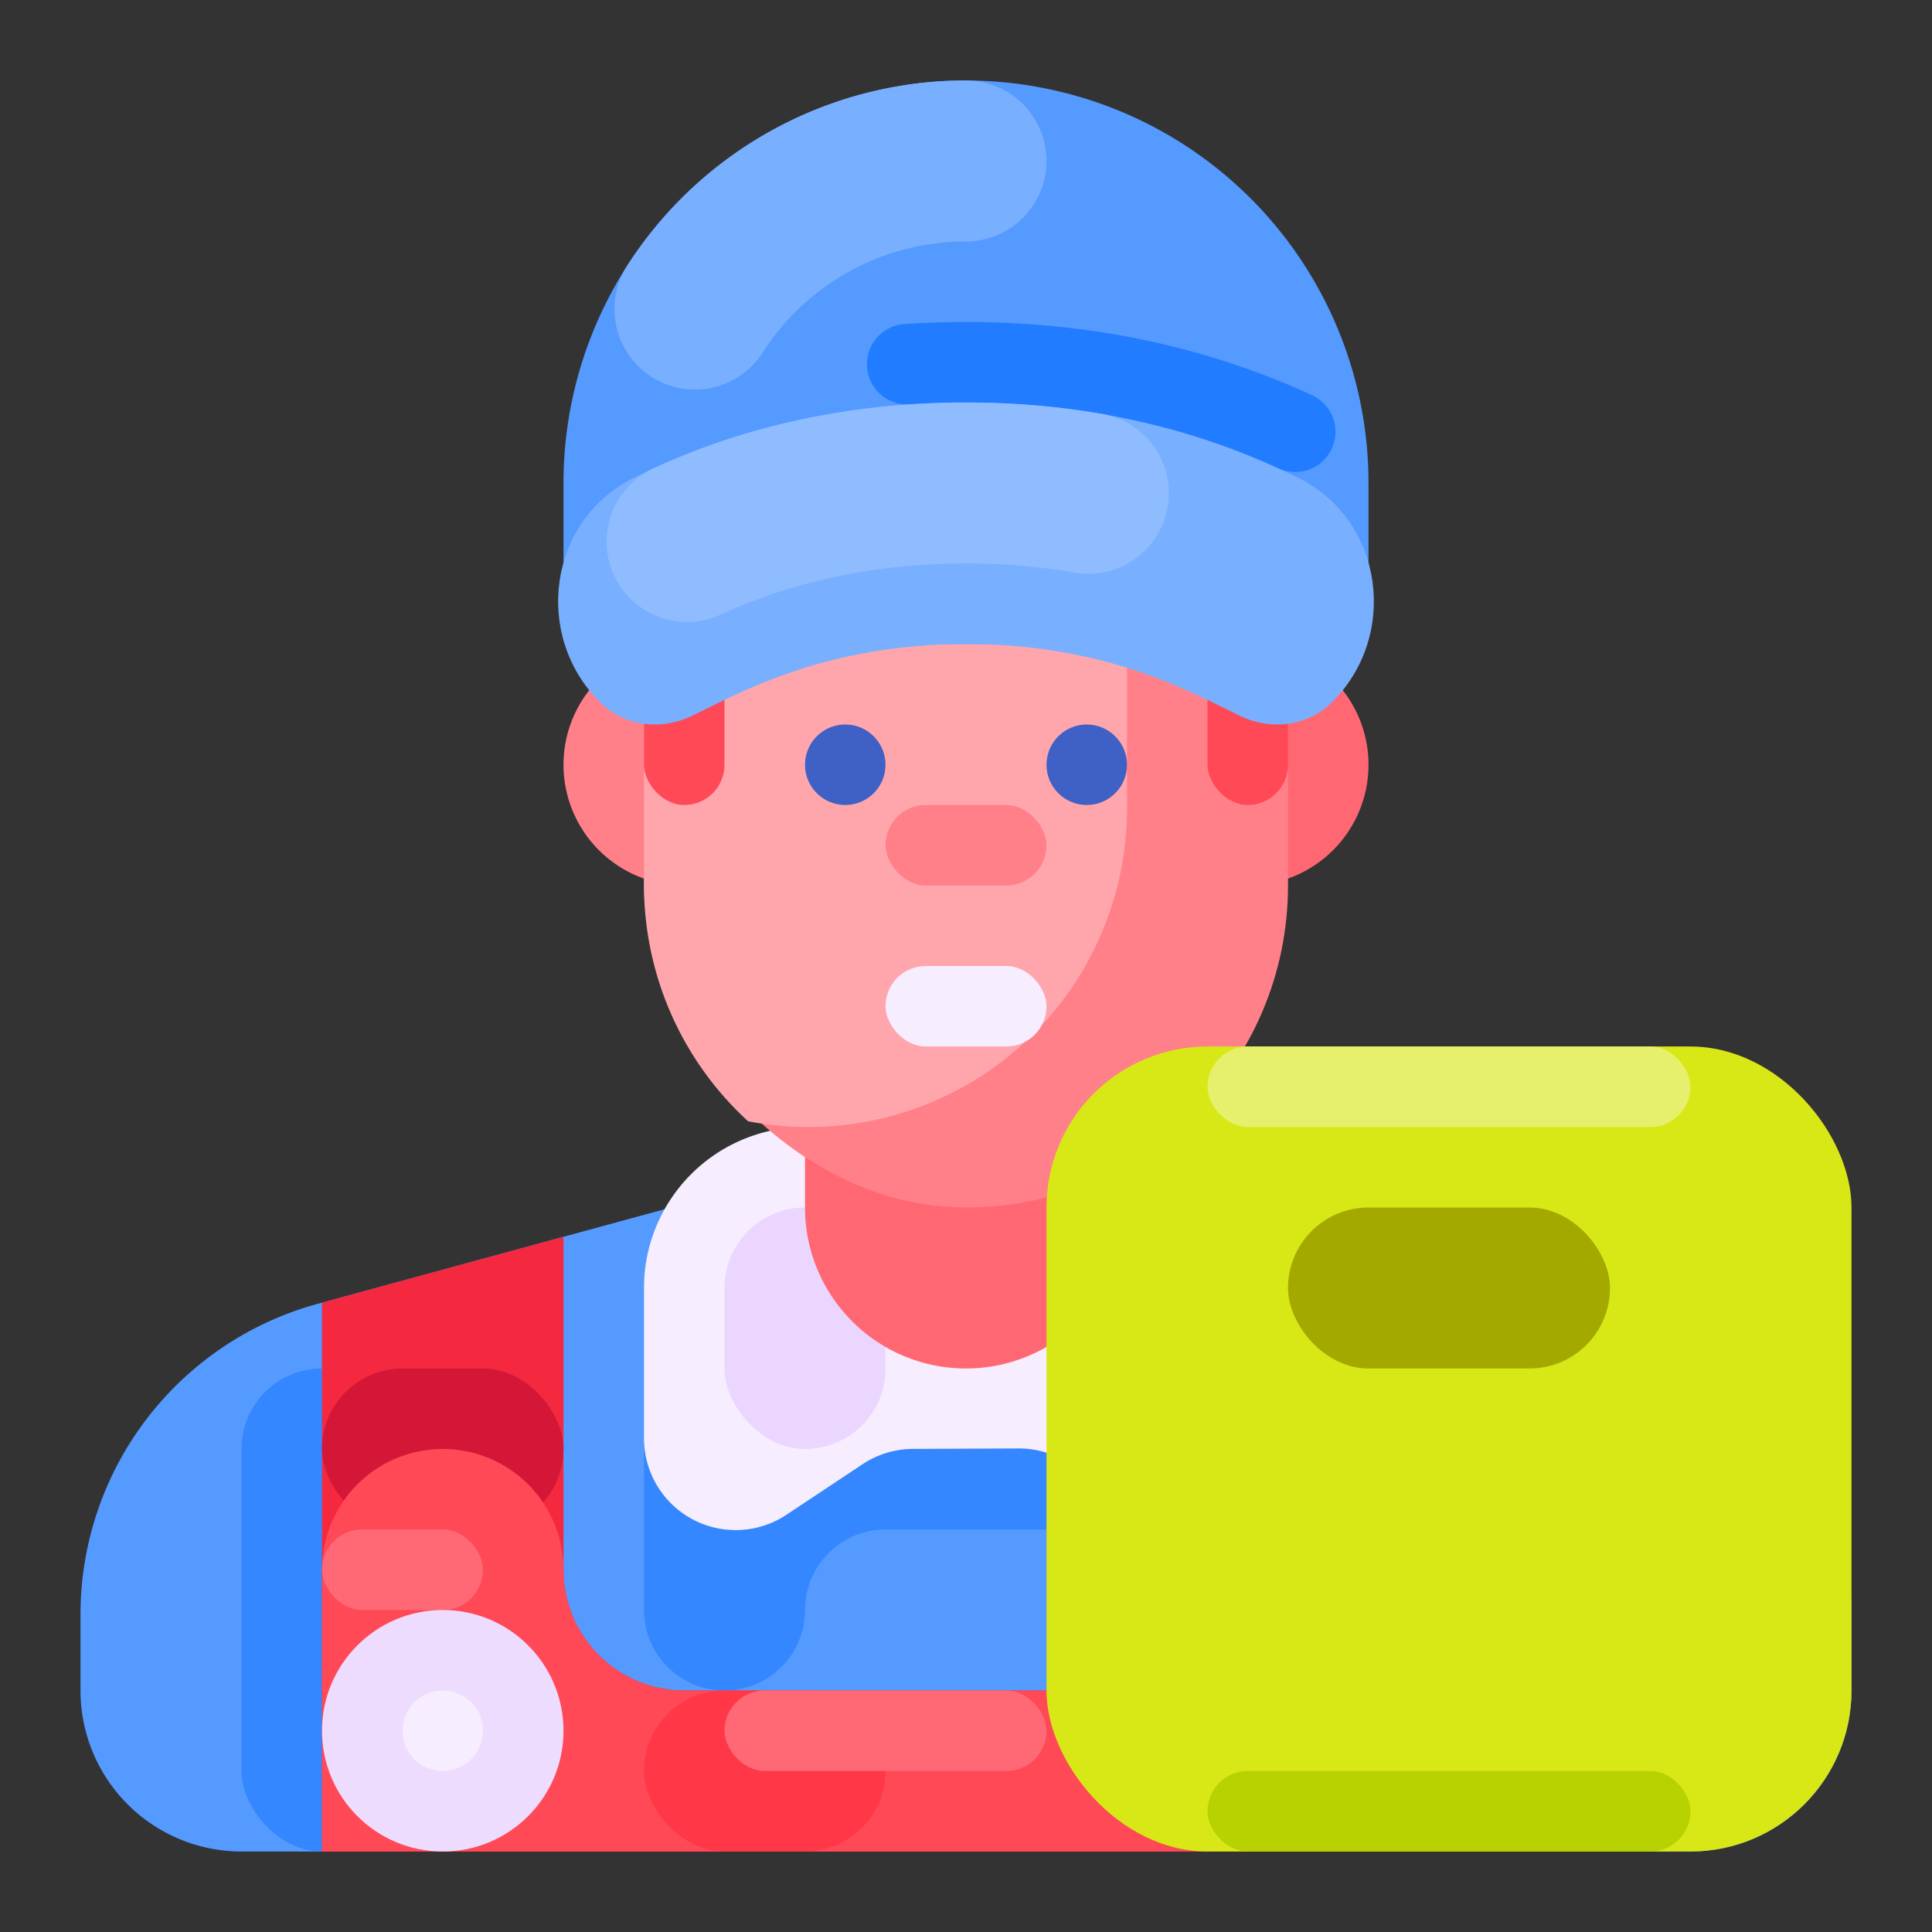 <svg xmlns="http://www.w3.org/2000/svg" viewBox="0 0 512 512">
  <rect x="0" y="0" width="512" height="512" fill="#333333" stroke="none"/>
  <defs>
    <style>
      .cls-1 {
        fill: #ff8089;
      }

      .cls-2 {
        fill: #ff6872;
      }

      .cls-3 {
        fill: #559aff;
      }

      .cls-4 {
        fill: #3487ff;
      }

      .cls-5 {
        fill: #f6edff;
      }

      .cls-6 {
        fill: #ebd6ff;
      }

      .cls-7 {
        fill: #f4283f;
      }

      .cls-8 {
        fill: #d41736;
      }

      .cls-9 {
        fill: #ff4957;
      }

      .cls-10 {
        fill: #ff6975;
      }

      .cls-11 {
        fill: #eedcff;
      }

      .cls-12 {
        fill: #ffa6ad;
      }

      .cls-13 {
        fill: #3f60c4;
      }

      .cls-14 {
        fill: #79afff;
      }

      .cls-15 {
        fill: #227cff;
      }

      .cls-16 {
        fill: #8ebcff;
      }

      .cls-17 {
        fill: #d7e816;
      }

      .cls-18 {
        fill: #a4a900;
      }

      .cls-19 {
        fill: #ff3746;
      }

      .cls-20 {
        fill: #b8d100;
      }

      .cls-21 {
        fill: #e6f06d;
      }
    </style>
  </defs>
  <title>E Commerce_512px</title>
  <g id="Courier">
    <g>
      <path class="cls-1" d="M181.333,170.667H192a0,0,0,0,1,0,0v64a0,0,0,0,1,0,0H181.333a32,32,0,0,1-32-32v-0A32,32,0,0,1,181.333,170.667Z"/>
      <path class="cls-2" d="M352,170.667h10.667a0,0,0,0,1,0,0v64a0,0,0,0,1,0,0H352a32,32,0,0,1-32-32v-0A32,32,0,0,1,352,170.667Z" transform="translate(682.667 405.333) rotate(-180)"/>
      <path class="cls-3" d="M256,298.667,84.214,345.517a85.333,85.333,0,0,0-62.881,82.327V448A42.667,42.667,0,0,0,64,490.667H448A42.667,42.667,0,0,0,490.667,448V427.844A85.333,85.333,0,0,0,427.786,345.517Z"/>
      <rect class="cls-4" x="64" y="362.667" width="42.667" height="128" rx="21.333" ry="21.333"/>
      <path class="cls-4" d="M298.667,320H192a21.333,21.333,0,0,0-21.333,21.333v85.333A21.333,21.333,0,0,0,192,448h0a21.333,21.333,0,0,0,21.333-21.333v0a21.333,21.333,0,0,1,21.333-21.333h64Z"/>
      <path class="cls-5" d="M269.921,383.854l-27.976.116a24.301,24.301,0,0,0-13.341,4.055L208.409,401.432a24.301,24.301,0,0,1-37.743-20.246V341.333a42.667,42.667,0,0,1,42.667-42.667h85.333a42.667,42.667,0,0,1,42.667,42.667v39.749a24.301,24.301,0,0,1-37.781,20.22l-20.051-13.367A24.301,24.301,0,0,0,269.921,383.854Z"/>
      <rect class="cls-6" x="192" y="320" width="42.667" height="64" rx="21.333" ry="21.333"/>
      <path class="cls-2" d="M256,362.667H256A42.667,42.667,0,0,1,213.333,320V213.333h85.333V320A42.667,42.667,0,0,1,256,362.667Z"/>
      <path class="cls-7" d="M362.952,327.835l-.285.218V416a32,32,0,0,1-32,32H181.333a32,32,0,0,1-32-32V328.052l-.285-.218-63.715,17.376V490.667H426.667V345.211Z"/>
      <rect class="cls-8" x="85.333" y="362.667" width="64" height="42.667" rx="21.333" ry="21.333"/>
      <path class="cls-9" d="M394.667,384a32,32,0,0,0-32,32v0a32,32,0,0,1-32,32H181.333a32,32,0,0,1-32-32v0a32,32,0,0,0-64,0v74.667H426.667V416A32,32,0,0,0,394.667,384Z"/>
      <rect class="cls-10" x="85.333" y="405.333" width="42.667" height="21.333" rx="10.667" ry="10.667"/>
      <circle class="cls-11" cx="117.333" cy="458.667" r="32"/>
      <circle class="cls-5" cx="117.333" cy="458.667" r="10.667"/>
      <circle class="cls-9" cx="394.667" cy="458.667" r="32"/>
      <rect class="cls-1" x="170.667" y="85.333" width="170.667" height="234.667" rx="85.333" ry="85.333"/>
      <path class="cls-12" d="M170.667,170.667v64a84.826,84.826,0,0,0,27.589,62.48,84.444,84.444,0,0,0,100.411-83.814v-64a84.824,84.824,0,0,0-27.587-62.48,84.445,84.445,0,0,0-100.413,83.814Z"/>
      <rect class="cls-9" x="170.667" y="160" width="21.333" height="53.333" rx="10.667" ry="10.667"/>
      <rect class="cls-9" x="320" y="160" width="21.333" height="53.333" rx="10.667" ry="10.667"/>
      <circle class="cls-13" cx="288" cy="202.667" r="10.667"/>
      <circle class="cls-13" cx="224" cy="202.667" r="10.667"/>
      <rect class="cls-5" x="234.667" y="256" width="42.667" height="21.333" rx="10.667" ry="10.667"/>
      <rect class="cls-1" x="234.667" y="213.333" width="42.667" height="21.333" rx="10.667" ry="10.667"/>
      <path class="cls-3" d="M170.667,170.667H341.333a21.333,21.333,0,0,0,21.333-21.333V128A106.667,106.667,0,0,0,256,21.333h-0A106.667,106.667,0,0,0,149.333,128v21.333A21.333,21.333,0,0,0,170.667,170.667Z"/>
      <path class="cls-14" d="M256,21.334l-.1 0h-.031l-.071 0h-.034l-.076 0-.024 0-.098 0h-.03l-.074 0-.031 0-.073 0-.029 0-.088.001h-.014l-.098.001-.032 0-.071.001-.031 0-.073.001-.031 0-.099.001-.012 0-.086.001-.034 0-.073.001-.029 0-.079.001-.024 0-.097.001-.033 0-.067.001-.04.001-.063.001-.037.001-.087.001-.028 0-.084.002-.03 0-.07.001-.036.001-.075.002-.025 0-.1.002-.024.001-.076.002-.035.001-.067.002-.036.001-.093.002-.005 0-.098.003-.035.001-.066.002-.038.001-.067.002-.032.001-.098.003-.02.001-.08.002-.036.001-.066.002-.035.001-.072.002-.029.001-.096.003-.031.001-.068.002-.036.001-.071.002-.029.001-.099.004-.012 0-.089.003-.028.001-.075.003-.03.001-.079.003-.021.001-.098.004-.028.001-.074.003-.032.001-.072.003-.03.001-.099.004h-.001l-.1.004-.029.001-.07.003-.035.002-.07.003-.031.001-.097.005-.026.001-.071.003-.039.002-.063.003-.037.002-.089.005-.008 0-.099.005-.032.002-.067.004-.037.002-.07.004-.028.001-.098.005-.02.001-.079.004-.035.002-.066.004-.035.002-.08.005-.019.001-.097.006-.033.002-.065.004-.039.002-.062.004-.039.002-.079.005-.04.002-.072.005-.038.002-.064.004-.037.002-.064.004-.036.002-.094.006-.032.002-.066.004-.041.003-.059.004-.04.003-.07.005-.041.003-.083.006-.033.002-.064.005-.039.003-.065.005-.035.003-.093.007-.029.002-.07.005-.035.003-.066.005-.035.003-.084.006-.012.001-.097.007-.032.002-.069.005-.036.003-.063.005-.037.003-.091.007-.029.002-.07.006-.041.003-.06.005-.036.003-.071.006-.029.002-.094.008-.033.003-.063.005-.041.004-.063.005-.035.003-.082.007-.026.002-.085.007-.034.003-.064.006-.041.004-.061.006-.036.003-.092.008-.032.003-.068.006-.037.003-.06.006-.04.004-.075.007-.021.002-.097.009-.03.003-.067.007-.038.004-.058.006-.043.004-.092.009-.021.002-.076.008-.036.004-.065.006-.035.004-.078.008-.018.002-.098.01-.024.002-.075.008-.031.003-.074.008-.026.003-.095.01-.015.002-.086.009-.03.003-.069.007-.033.004-.075.008-.023.002-.095.01-.034.004-.064.007-.037.004-.063.007-.038.004-.077.009-.019.002-.093.011-.037.004-.063.007-.036.004-.064.007-.035.004-.092.011-.032.004-.065.008-.04.005-.06.007-.037.005-.066.008-.033.004-.092.011-.035.004-.058.007-.045.006-.055.007-.04.005-.083.01-.035.004-.07.009-.038.005-.058.007-.041.005-.069.009-.024.003-.093.012-.04.005-.055.007-.046.006-.049.006-.048.006-.058.008-.066.009-.057.007-.05.007-.048.006-.046.006-.053.007-.044.006-.087.012-.043.006-.054.007-.045.006-.052.007-.046.006-.052.007-.062.009-.07.01-.038.005-.059.008-.041.006-.057.008-.039.006-.074.01-.053.007-.06.009-.041.006-.056.008-.041.006-.059.008-.039.006-.087.013-.046.007-.049.007-.047.007-.05.007-.046.007-.062.009-.06.009-.06.009-.045.007-.052.008-.044.007-.059.009-.035.005-.089.014-.043.007-.053.008-.047.007-.047.007-.047.007-.056.009-.062.01-.064.01-.046.007-.047.007-.048.008-.051.008-.044.007-.073.012-.062.01-.044.007-.051.008-.043.007L238.69,22.731l-.04.007-.083.014-.055.009-.045.007-.052.009-.045.007-.048.008-.048.008-.063.011-.058.01-.06.01-.045.008-.049.008-.047.008-.046.008-.068.012-.067.011-.043.007-.05.009-.048.008-.048.008-.047.008-.055.01-.071.012-.053.009-.05.009-.045.008-.049.009-.049.009-.044.008-.071.013-.065.012-.042.007-.053.01-.039.007-.052.01-.047.008-.074.014-.057.01-.047.009-.047.009-.046.008-.05.009-.046.009-.058.011-.078.015-.038.007-.054.01-.042.008-.049.009-.046.009-.054.01-.077.015-.045.009-.048.009-.05.01-.043.008-.048.009-.047.009-.086.017-.046.009-.051.01-.039.007-.056.011-.038.007-.054.011-.082.016-.053.01-.039.008-.054.011-.039.008-.056.011-.035.007-.093.019-.044.009-.05.01-.045.009-.049.01-.044.009-.048.01-.067.014-.061.013-.05.01-.048.01-.046.009-.046.01-.047.01-.091.019-.039.008-.051.011-.04.008-.051.011-.044.009-.05.011-.033.007-.106.023-.033.007-.052.011-.041.009-.054.012-.036.008c-.061.013-.127.027-.188.041l-.042.009-.051.011-.039.008-.054.012-.035.008-.11.024-.026.006-.058.013-.034.008-.054.012-.038.008c-.067.015-.127.028-.195.044l-.029.006-.059.014-.032.007-.059.013-.024.006c-.071.016-.137.031-.208.047l-.023.005-.065.015-.023.005-.062.014-.024.006-.123.028-.02.005-.064.015-.024.006-.065.015-.02.005c-.074.017-.139.033-.212.05l-.021.005-.063.015-.026.006c-.074.018-.15.036-.224.054l-.002 0-.065.016-.027.007-.063.015-.021.005c-.07.017-.137.033-.207.05l-.027.007-.061.015-.025.006-.066.016-.007.002c-.074.018-.148.036-.222.055l-.021.005-.065.016-.021.005c-.073.018-.144.036-.217.054l-.011.003-.066.017-.022.006-.068.017-.008.002c-.073.019-.151.038-.224.057l-.014.004-.069.018-.017.004-.069.018-.007.002-.153.04-.001 0-.07.018-.017.005-.069.018-.011.003q-.115.03-.229.06l-.003.001-.074.019-.012.003c-.1.026-.202.054-.302.08l-.017.004-.07.019-.011.003c-.073.02-.144.039-.217.058l-.018.005-.069.019-.013.003c-.099.027-.206.056-.305.083l-.01.003-.071.02-.012.003c-.102.028-.204.056-.307.085l-.006.002c-.106.029-.206.057-.311.087l-.004.001-.074.021-.011.003c-.102.029-.203.058-.305.087l-.008.002-.074.021-.007.002c-.076.022-.155.045-.231.067l-.001 0-.071.021-.016.005c-.102.03-.202.059-.303.089l-.006.002-.075.022-.003.001c-.446.132-.889.265-1.333.403l-.001 0-.076.023-.005.002c-.235.073-.464.145-.699.219l-.004.001c-.104.033-.203.065-.307.098l-.005.001a106.729,106.729,0,0,0-46.298,29.854l-0.0 0q-.269.296-.535.594l-0.0 0c-.071.08-.14.156-.211.236l-.003.004-.05.056-.005.006c-.066.075-.139.157-.205.232l-.007.007-.048.054-.009.01-.146.165-.01.011-.043.049-.016.018-.043.049-.004.004c-.048.055-.1.114-.148.169l-.012.013-.045.051-.009.011-.139.16-.016.019-.041.048-.015.017-.042.049-.012.014-.085.099-.011.012-.04.047-.017.02-.041.048-.017.019q-.065.076-.13.152l-.018.022-.037.044-.021.024-.038.045-.018.021-.126.149-.023.027-.034.04-.026.031-.032.037-.033.039-.047.056-.032.038-.03.035-.029.035-.029.035-.029.034-.057.068-.027.032-.029.035-.03.035-.028.033-.034.041-.026.032-.03.036-.054.065-.029.034-.026.031-.036.043-.024.029-.039.047-.02.024-.058.07-.012.014-.05.061-.014.017-.046.056-.017.021-.05.061-.01.012-.059.072-.015.019-.044.054-.018.022-.047.058-.012.015-.121.148-.014.017-.049.06-.012.015-.122.151-.006.007-.055.068-.011.014-.057.071-.002.003c-.043.053-.084.104-.127.158l-.003.003-.058.072-.007.009q-.094.117-.188.235l-.002.003-.061.077-.002.003q-3.313,4.169-6.209,8.666a21.333,21.333,0,1,0,35.879,23.09A63.841,63.841,0,0,1,256,64a21.333,21.333,0,0,0,0-42.667Z"/>
      <path class="cls-14" d="M158.928,186.021c-17.72-17.72-13.561-48.037,8.831-59.287C188.812,116.156,218.225,106.667,256,106.667s67.188,9.49,88.241,20.067c22.392,11.25,26.551,41.568,8.831,59.287l0,0c-6.442,6.442-16.188,7.675-24.393,3.714-12.531-6.049-35.346-19.069-72.679-19.069s-60.148,13.019-72.679,19.069c-8.205,3.961-17.951,2.728-24.393-3.714Z"/>
      <path class="cls-15" d="M256,85.333c32.926,0,63.804,6.537,91.777,19.429a10.667,10.667,0,0,1-8.918,19.38q-4.467-2.059-9.376-4.005l-.001-0c-.22-.087-.441-.173-.662-.26l-.003-.001-.127-.049-.01-.004-.128-.049-.002-.001c-.131-.051-.265-.102-.396-.153l-.008-.003c-.043-.016-.087-.034-.13-.05l-.003-.001-.129-.049-.009-.003-.129-.049-.002-.001-.133-.051-.002-.001-.266-.101-.003-.001-.132-.05-.003-.001-.129-.049-.012-.004c-.174-.066-.352-.133-.526-.198l-.016-.006-.122-.046-.015-.006-.121-.045-.019-.007-.117-.044-.023-.009-.118-.044-.014-.005-.123-.045-.005-.002-.127-.047-.012-.005-.122-.045-.02-.007-.115-.042-.026-.01-.116-.042-.021-.008-.121-.044-.013-.005-.128-.047-.001-0-.127-.046-.016-.006-.123-.045-.017-.006-.12-.043-.023-.008-.121-.044-.016-.006-.121-.044-.025-.009-.115-.042-.008-.003-.121-.043-.024-.008-.117-.042-.024-.008-.111-.04-.036-.013-.111-.039-.025-.009-.118-.042-.025-.009-.108-.038-.028-.01-.106-.037-.032-.011-.109-.039-.033-.012-.111-.039-.033-.012-.11-.039-.032-.011-.113-.04-.027-.009-.116-.04-.011-.004-.118-.041-.026-.009-.112-.039-.034-.012-.108-.037-.037-.013-.109-.038-.034-.012-.112-.039-.03-.01-.107-.037-.031-.011-.102-.035-.034-.012-.111-.038-.034-.012-.107-.036-.042-.014-.105-.036-.038-.013-.106-.036-.04-.014-.1-.034-.033-.011-.102-.034-.035-.012-.109-.036-.038-.013-.106-.035-.044-.015-.106-.035-.036-.012-.11-.037-.038-.013-.099-.033-.042-.014-.094-.031-.046-.015-.103-.034-.037-.012-.111-.037-.037-.012-.11-.036-.037-.012-.111-.036-.036-.012-.105-.034-.034-.011-.104-.034-.031-.01-.112-.036-.04-.013-.105-.034-.045-.015-.106-.034-.04-.013-.11-.035-.036-.012-.105-.034-.04-.013-.094-.03-.054-.017-.095-.03-.045-.014-.104-.033-.046-.015-.106-.034-.043-.014-.098-.031-.056-.018-.091-.029-.045-.014-.097-.031-.04-.013-.114-.036-.03-.009-.116-.036-.04-.012-.11-.035-.039-.012-.112-.035-.04-.013-.099-.031-.046-.014-.096-.03-.048-.015-.1-.031-.042-.013-.11-.034-.043-.013-.108-.033-.045-.014-.11-.034-.038-.012-.103-.031-.047-.014-.095-.029-.044-.013-.104-.032-.045-.014-.105-.032-.049-.015-.106-.032-.047-.014-.105-.031-.049-.015-.091-.027-.058-.017-.089-.027-.053-.016-.105-.031-.037-.011-.112-.033-.044-.013-.11-.033-.041-.012-.11-.032-.049-.014-.099-.029-.047-.014-.091-.027-.059-.017-.094-.028-.045-.013-.108-.032-.05-.015-.106-.031-.046-.013-.11-.032-.049-.014-.085-.025-.072-.021-.075-.022-.077-.022-.082-.024-.048-.014-.11-.032-.046-.013-.11-.032-.044-.013-.111-.032-.046-.013-.109-.031-.038-.011-.105-.03-.038-.011-.112-.032-.04-.011-.11-.031-.05-.014-.107-.03-.051-.014-.109-.03-.044-.012-.106-.03-.05-.014-.09-.025-.064-.018-.094-.026-.045-.012-.111-.031-.048-.013-.111-.031-.048-.013-.107-.029-.055-.015-.09-.025-.066-.018-.081-.022-.067-.018-.097-.026-.041-.011-.116-.031-.045-.012-.115-.031-.042-.011-.116-.031-.043-.012-.12-.032-.03-.008-.11-.029-.046-.012-.106-.028-.042-.011-.117-.031-.045-.012-.113-.03-.048-.013-.115-.03-.045-.012-.109-.029-.048-.013-.1-.026-.05-.013-.105-.027-.044-.011-.112-.029-.051-.013-.112-.029-.048-.012-.114-.029-.045-.012-.114-.029-.044-.011-.101-.026-.052-.013-.111-.028-.034-.009-.123-.031-.042-.011-.12-.03-.041-.01-.119-.03-.044-.011-.124-.031-.025-.007-.12-.03-.037-.009-.117-.029-.035-.009-.119-.03-.048-.012-.118-.029-.042-.01-.119-.029-.049-.012-.11-.027-.052-.013-.093-.023-.067-.016-.099-.024-.042-.01-.121-.029-.044-.011-.117-.028-.048-.012-.116-.028-.047-.011-.12-.029-.038-.009-.113-.027-.04-.009-.113-.027-.042-.01-.119-.028-.047-.011-.12-.028-.044-.01-.122-.029-.039-.009-.127-.03-.037-.009-.108-.025-.055-.013-.107-.025-.042-.01-.119-.028-.048-.011-.117-.027-.05-.012-.114-.026-.056-.013-.111-.026-.051-.012-.097-.022-.06-.014-.107-.024-.038-.008-.123-.028-.048-.011-.118-.027-.047-.011-.12-.027-.047-.011-.122-.027-.039-.009-.112-.025-.052-.012-.108-.024-.041-.009-.125-.028-.044-.01-.124-.028-.042-.009-.128-.028-.037-.008-.131-.029-.034-.007-.121-.027-.043-.009-.115-.025-.037-.008-.125-.027-.045-.01-.125-.027-.042-.009-.126-.027-.043-.009-.127-.027-.039-.008-.118-.025-.044-.009-.119-.025-.034-.007-.131-.028-.039-.008-.129-.027-.041-.009-.125-.026-.047-.01-.127-.027-.035-.007-.122-.025-.042-.009-.123-.025-.029-.006-.133-.028-.039-.008-.132-.027-.035-.007-.132-.027-.042-.009-.13-.026-.039-.008-.118-.024-.051-.01-.116-.023-.033-.007-.135-.027-.039-.008-.131-.026-.041-.008-.129-.026-.042-.008-.132-.026-.034-.007-.14-.028-.022-.004-.129-.025-.031-.006-.134-.026-.04-.008-.132-.026-.04-.008-.134-.026-.036-.007-.14-.027-.027-.005-.136-.026-.037-.007-.128-.024-.027-.005-.141-.027-.032-.006-.14-.027-.033-.006-.134-.025-.045-.008-.133-.025-.033-.006-.137-.025-.032-.006-.134-.025-.021-.004-.14-.026-.039-.007-.137-.025-.035-.006-.138-.025-.037-.007-.139-.025-.029-.005-.143-.026-.03-.005-.133-.024-.024-.004-.145-.026-.031-.006-.14-.025-.037-.007-.139-.024-.036-.007-.14-.025-.032-.006-.145-.026-.022-.004-.137-.024-.026-.004-.142-.025-.035-.006-.139-.024-.038-.007-.137-.023-.039-.007-.138-.024-.036-.006-.142-.024-.027-.005-.137-.023-.022-.004-.144-.024-.036-.006-.141-.024-.034-.006-.141-.023-.036-.006c-.049-.008-.097-.016-.147-.024l-.021-.003-.156-.026-.016-.003-.15-.025-.016-.003-.148-.024-.033-.005-.148-.024-.025-.004-.148-.024-.033-.005-.145-.023-.03-.005-.148-.023-.027-.004-.147-.023-.011-.002c-.052-.008-.105-.017-.157-.025l-.024-.004-.15-.023-.029-.005-.147-.023-.033-.005-.147-.023-.027-.004c-.052-.008-.102-.016-.154-.024l-.016-.003-.155-.024-.012-.002-.155-.024-.028-.004-.149-.023-.03-.005-.148-.022-.031-.005-.151-.022-.026-.004-.154-.023-.022-.003-.147-.022-.021-.003-.15-.022-.031-.005-.149-.022-.031-.005-.145-.021-.039-.006-.145-.021-.031-.004-.151-.022-.024-.003-.16-.023-.001-0-.161-.023-.025-.004-.154-.022-.025-.004-.154-.021-.029-.004-.154-.021-.023-.003-.157-.022-.023-.003-.155-.021-.011-.001-.161-.022-.024-.003-.153-.021-.031-.004-.151-.02-.032-.004-.153-.02-.025-.003-.159-.021-.018-.002-.161-.021-.007-.001-.16-.021-.026-.003-.156-.02-.027-.004-.154-.02-.029-.004-.157-.02-.023-.003c-.055-.007-.107-.014-.163-.021l-.014-.002c-.113-.014-.228-.029-.341-.043l-.016-.002-.16-.02-.027-.003-.151-.019-.037-.004-.152-.019-.026-.003-.159-.019-.023-.003-.332-.04-.023-.003c-.054-.007-.105-.013-.159-.019l-.027-.003-.156-.018-.03-.004-.155-.018-.03-.003-.154-.018-.032-.004-.157-.018-.009-.001-.163-.019-.022-.003-.162-.018-.023-.003-.158-.018-.032-.003-.156-.017-.026-.003-.164-.018-.014-.001-.343-.037-.021-.002-.161-.017-.028-.003-.158-.017-.029-.003-.158-.017-.029-.003-.158-.017-.027-.003-.166-.017-.004-0-.169-.018-.018-.002-.163-.017-.027-.003-.156-.016-.034-.003-.157-.016-.028-.003-.162-.016-.022-.002c-.116-.011-.226-.022-.342-.034l-.02-.002-.166-.016-.022-.002-.162-.015-.03-.003-.161-.015-.025-.002-.163-.015-.027-.003-.167-.015-.007-.001-.169-.016-.017-.002-.166-.015-.025-.002-.161-.015-.032-.003-.157-.014-.032-.003-.16-.014-.026-.002-.165-.014-.018-.002-.159-.014-.022-.002-.164-.014-.027-.002-.16-.014-.034-.003-.158-.013-.032-.003-.162-.014-.024-.002-.172-.014-.004-0-.172-.014-.019-.002-.17-.014-.022-.002-.164-.013-.03-.002-.165-.013-.022-.002-.17-.013-.019-.001-.177-.014h0l-.18-.014-.013-.001c-.058-.004-.115-.009-.173-.013l-.02-.002-.166-.012-.03-.002-.162-.012-.03-.002-.164-.012-.027-.002-.171-.012-.006-0-.175-.012-.015-.001-.172-.012-.023-.002-.167-.011-.03-.002-.165-.011-.026-.002c-.056-.004-.114-.008-.17-.011l-.019-.001c-.059-.004-.119-.008-.177-.012l-.005-0-.179-.012-.011-.001-.177-.011-.019-.001-.173-.011-.022-.001-.173-.011-.022-.001-.17-.011-.027-.002-.171-.01-.015-.001-.171-.01-.015-.001-.173-.01-.025-.001-.164-.01-.035-.002-.163-.009-.031-.002-.167-.009-.025-.001-.177-.01-.004-0c-.059-.003-.122-.007-.182-.01l-.012-.001-.179-.01-.017-.001-.172-.009-.028-.001c-.057-.003-.112-.006-.17-.009l-.026-.001-.168-.008-.032-.002-.17-.008-.013-.001c-.06-.003-.117-.006-.176-.009l-.012-.001-.179-.009-.019-.001-.173-.008-.027-.001-.171-.008-.024-.001-.173-.008-.026-.001-.173-.008-.018-.001-.171-.007-.016-.001-.173-.007-.027-.001-.169-.007-.03-.001-.171-.007-.025-.001-.172-.007-.027-.001-.175-.007-.013-0-.177-.007-.013-0-.177-.007-.025-.001-.169-.006-.034-.001c-.056-.002-.113-.004-.169-.006l-.028-.001-.174-.006-.022-.001-.182-.006-.006-0c-.06-.002-.127-.004-.187-.006l-.007-0-.184-.006-.017-0-.176-.006-.028-.001-.17-.005-.032-.001-.167-.005-.037-.001-.168-.005-.025-.001-.166-.005-.023-0-.169-.005-.032-.001-.165-.004-.039-.001-.166-.004-.031-.001-.172-.004-.028-.001-.176-.004-.018-0-.177-.004-.013-0-.178-.004-.027-0-.171-.003-.033-.001-.17-.003-.033-0-.17-.003-.031-0-.175-.003-.019-0c-.061-.001-.124-.002-.186-.003h-.001c-.061-.001-.126-.002-.187-.003l-.02-0c-.057-.001-.116-.002-.173-.003l-.036-0-.169-.002-.034-0-.171-.002-.032-0-.176-.002-.019-0-.178-.002-.017-0-.178-.002-.025-0-.176-.002-.029-0-.176-.001-.026-0-.175-.001-.033-0-.176-.001H257.405l-.183-.001h-.012l-.182-.001-.021-0-.177-.001-.032-0-.172-0-.033-0-.174-0h-.029l-.181-0h-.439l-.047 0H255.654l-.05 0h-.063l-.059 0-.054 0c-.02,0-.039 0-.059 0l-.059 0-.055 0-.062 0-.05 0-.065 0-.054 0-.06 0-.054 0-.067 0-.047 0-.107.001h-.003c-.161.001-.315.002-.476.003h-.001l-.109.001-.026 0-.092.001-.023 0-.093.001-.024 0-.098.001-.017 0-.101.001-.015 0-.113.001H253.498q-4.859.054-9.532.312l-.003 0-.102.006-.021.001-.084.005-.034.002-.066.004-.052.003-.05.003-.06.003-.035.002q-1.168.067-2.325.145-.369.025-.734.025a10.667,10.667,0,0,1-.712-21.309q7.905-.537,16.313-.549Z"/>
      <path class="cls-16" d="M256,106.667h-.208l-.181 0h-.029l-.174 0-.033 0-.172 0-.032 0-.177.001-.021 0-.182.001h-.012l-.183.001h-.018l-.176.001-.033 0-.175.001-.026 0c-.059 0-.118.001-.176.001l-.029 0-.176.002-.025 0-.178.002-.017 0-.178.002-.019 0-.176.002-.032 0-.171.002-.034 0-.169.002-.036 0-.173.003-.02 0-.187.003h-.001l-.186.003-.019 0-.175.003-.031 0-.17.003-.033 0-.17.003-.033.001-.171.003-.027 0-.178.004-.013 0-.177.004-.018 0-.176.004-.028.001-.172.004-.031.001-.166.004-.039.001-.165.004-.032.001-.169.005-.023 0-.166.005-.025.001-.168.005-.037.001-.167.005-.032.001-.17.005-.028.001c-.058.002-.119.004-.176.006l-.017 0-.184.006-.007 0-.187.006-.006 0-.182.006-.022.001-.174.006-.028.001-.169.006-.034.001-.169.006-.025.001-.177.007-.013 0-.177.007-.013 0-.175.007-.027.001-.172.007-.025.001-.171.007-.03.001-.169.007-.027.001-.173.007-.016.001-.171.007-.018.001-.173.008-.026.001-.173.008-.024.001-.171.008-.027.001-.173.008-.019.001-.179.009-.012.001-.176.009-.013.001-.17.008-.032.002-.168.008-.026.001q-.085.004-.17.009l-.028.001-.172.009-.017.001c-.058.003-.121.006-.179.01l-.012.001c-.062.003-.119.006-.182.01l-.004 0c-.058.003-.118.007-.177.01l-.025.001-.167.009-.031.002-.163.009-.035.002-.164.01-.025.001-.173.01-.015.001-.171.01-.015.001-.171.01-.027.002-.17.011-.022.001-.173.011-.022.001-.173.011-.019.001-.177.011-.011.001q-.09.006-.179.012l-.005 0c-.06.004-.117.008-.177.012l-.019.001c-.058.004-.112.007-.17.011l-.026.002-.165.011-.03.002-.167.011-.023.002-.172.012-.015.001-.175.012-.006 0-.171.012-.027.002-.164.012-.03.002-.162.012-.03.002-.166.012-.02.002-.173.013-.013.001-.18.014h0l-.177.014-.019.001-.17.013-.022.002-.165.013-.03.002c-.055.004-.109.009-.164.013l-.022.002-.17.014-.019.002-.172.014-.004 0c-.057.005-.115.009-.172.014l-.024.002-.162.014-.032.003-.158.013-.034.003-.16.014-.027.002-.164.014-.022.002-.159.014-.018.002-.165.014-.026.002-.16.014-.032.003c-.053.005-.105.009-.157.014l-.032.003-.161.015-.025.002-.166.015-.017.002-.169.016-.007.001-.167.015-.027.003-.163.015-.025.002-.161.015-.03.003-.162.015-.022.002-.166.016-.02.002q-.171.017-.342.034l-.022.002-.162.016-.028.003-.157.016-.034.003-.156.016-.027.003-.163.017-.018.002-.169.018-.004 0-.166.017-.027.003-.158.017-.029.003-.158.017-.029.003-.158.017-.028.003-.161.017-.021.002c-.113.012-.23.025-.343.037l-.014.001-.164.018-.026.003-.156.017-.032.003-.158.018-.023.003-.162.018-.022.003-.163.019-.009.001-.157.018-.032.004-.154.018-.03.003-.155.018-.03.004-.156.018-.027.003-.159.019-.023.003c-.11.013-.222.027-.332.04l-.023.003-.159.019-.026.003c-.051.006-.101.012-.152.019l-.037.004-.151.019-.027.003-.16.02-.016.002-.341.043-.014.002-.163.021-.023.003-.157.02-.029.004-.154.02-.027.004-.156.02-.026.003-.16.021-.007.001-.161.021-.018.002-.159.021-.025.003-.153.02-.032.004-.151.02-.031.004-.153.021-.024.003-.161.022-.011.001-.155.021-.023.003-.157.022-.023.003-.154.021-.029.004-.154.021-.025.004-.154.022-.025.004-.161.023-.001 0-.16.023-.024.003-.151.022-.031.004-.145.021-.039.006-.145.021-.031.005-.149.022-.031.005-.15.022-.021.003-.147.022-.022.003-.154.023-.026.004-.151.022-.031.005-.148.022-.03.005-.149.023-.028.004-.155.024-.012.002-.155.024-.016.003-.154.024-.027.004c-.049.007-.098.015-.147.023l-.033.005-.147.023-.029.005-.15.023-.024.004c-.051.008-.106.016-.157.025l-.011.002-.147.023-.027.004-.148.023-.03.005-.145.023-.033.005-.148.024-.025.004-.148.024-.033.005-.148.024-.016.003-.15.025-.016.003-.156.026-.021.003-.147.024-.036.006-.141.023-.034.006-.141.024-.036.006-.144.024-.022.004-.137.023-.027.005-.142.024-.036.006-.138.024-.039.007-.137.023-.038.007-.139.024-.035.006-.142.025-.026.004-.137.024-.022.004-.145.026-.032.006-.14.025-.036.007-.139.024-.037.007-.14.025-.031.006-.145.026-.024.004-.133.024-.03.005-.143.026-.029.005-.139.025-.037.007-.138.025-.035.006-.137.025-.039.007-.14.026-.021.004-.134.025-.032.006-.137.025-.033.006-.133.025-.045.008-.134.025-.033.006-.14.027-.032.006-.141.027-.027.005-.128.024-.037.007-.136.026-.027.005-.14.027-.036.007-.134.026-.04.008-.132.026-.04.008-.134.026-.031.006-.129.025-.022.004-.14.028-.034.007-.132.026-.042.008-.129.026-.041.008-.131.026-.039.008-.135.027-.033.007-.116.023-.051.01-.118.024-.039.008-.13.026-.042.009-.132.027-.035.007-.132.027-.039.008-.133.028-.029.006-.123.025-.042.009-.122.025-.035.007-.127.027-.047.01-.125.026-.041.009-.129.027-.039.008-.131.028-.034.007-.119.025-.044.009-.118.025-.039.008-.127.027-.043.009-.126.027-.042.009-.125.027-.045.01-.125.027-.037.008-.115.025-.043.009-.121.027-.034.007-.131.029-.037.008-.128.028-.042.009-.124.028-.044.01-.125.028-.041.009-.108.024-.052.012-.112.025-.039.009-.122.027-.047.011-.12.027-.047.011-.118.027-.048.011-.123.028-.038.008-.107.024-.06.014-.097.022-.051.012-.111.026-.056.013-.114.026-.05.012-.117.027-.048.011-.119.028-.042.01-.107.025-.055.013-.108.025-.037.009-.127.03-.039.009-.122.029-.044.01-.12.028-.047.011-.119.028-.042.01-.113.027-.04.009-.113.027-.038.009-.12.029-.047.011-.116.028-.048.012-.117.028-.044.011-.121.029-.042.01-.099.024-.067.016-.093.023-.052.013-.11.027-.049.012-.119.029-.042.01-.118.029-.048.012-.119.03-.035.009-.117.029-.037.009-.12.03-.025.007-.124.031-.044.011-.119.03-.041.01-.12.03-.042.011-.123.031-.034.009-.111.028-.052.013-.101.026-.044.011-.114.029-.045.012-.114.029-.048.012-.112.029-.051.013-.112.029-.044.011-.105.027-.05.013-.1.026-.048.013-.109.029-.045.012-.115.03-.048.013-.113.03-.045.012-.117.031-.042.011-.106.028-.046.012-.11.029-.03.008-.12.032-.043.012-.116.031-.042.011-.115.031-.045.012-.116.031-.041.011-.097.026-.067.018-.081.022-.066.018-.09.025-.055.015-.107.029-.048.013-.111.031-.048.013-.111.031-.045.012-.094.026-.064.018-.09.025-.05.014-.106.03-.044.012-.109.03-.051.014-.107.03-.05.014-.11.031-.04.011-.112.032-.038.011-.105.03-.038.011-.109.031-.046.013-.111.032-.044.013-.11.032-.046.013-.11.032-.048.014-.082.024-.077.022-.075.022-.072.021-.085.025-.049.014-.11.032-.046.013-.106.031-.05.015-.108.032-.045.013-.094.028-.059.017-.091.027-.047.014-.099.029-.049.014-.11.032-.041.012-.11.033-.044.013-.112.033-.037.011-.105.031-.053.016-.089.027-.058.017-.091.027-.049.015-.105.031-.047.014-.106.032-.049.015-.105.032-.045.014-.104.032-.044.013-.095.029-.047.014-.103.031-.038.012-.11.034-.045.014-.108.033-.043.013-.11.034-.042.013-.1.031-.048.015-.096.03-.046.014-.099.031-.04.013-.112.035-.039.012-.11.035-.04.012-.116.036-.03.009-.114.036-.04.013-.097.031-.045.014-.091.029-.056.018-.098.031-.043.014-.106.034-.046.015-.104.033-.045.014-.095.03-.054.017-.094.03-.04.013-.105.034-.036.012-.11.035-.04.013-.106.034-.045.015-.105.034-.04.013-.112.036-.031.01-.104.034-.034.011-.105.034-.036.012-.111.036-.037.012-.11.036-.037.012-.111.037-.037.012-.103.034-.046.015-.094.031-.042.014-.099.033-.038.013-.11.037-.036.012-.106.035-.044.015-.106.035-.038.013-.109.036-.035.012-.102.034-.033.011-.1.034-.04.014-.106.036-.038.013-.105.036-.042.014-.107.036-.034.012-.111.038-.034.012-.102.035-.031.011-.107.037-.03.01-.112.039-.034.012-.109.038-.037.013-.108.037-.034.012-.112.039-.026.009-.118.041-.011.004-.116.04-.027.009-.113.04-.032.011-.11.039-.033.012-.111.039-.033.012-.109.039-.032.011-.106.037-.028.01-.108.038-.025.009-.118.042-.025.009-.111.039-.036.013-.111.04-.024.008-.117.042-.024.008-.121.043-.008.003-.115.042-.025.009-.121.044-.016.006-.121.044-.023.008-.12.043-.017.006-.123.045-.016.006-.127.046-.001 0-.128.047-.013.005-.121.044-.021.008-.116.042-.026.01-.115.042-.02.007-.122.045-.012.005-.127.047-.005.002-.123.045-.014.005-.118.044-.023.009-.117.044-.019.007-.121.045-.015.006-.122.046-.016.006q-.264.099-.526.198l-.012.004-.129.049-.003.001-.132.05-.003.001-.266.101-.002.001-.133.051-.002.001-.129.049-.009.003-.129.049-.003.001-.13.05-.008.003c-.133.051-.263.102-.396.153l-.002.001-.128.049-.01.004-.127.049-.003.001c-.222.087-.441.173-.662.26l-.001 0q-4.903,1.933-9.364,3.999a21.333,21.333,0,1,0,17.859,38.749c19.513-8.993,41.378-13.553,64.989-13.553h0a169.325,169.325,0,0,1,28.771,2.407,21.333,21.333,0,0,0,7.308-42.036q-1.213-.21-2.445-.408l-.005-.001c-.093-.015-.186-.03-.279-.045l-.005-.001-.083-.013-.026-.004-.24-.038-.044-.007-.071-.011-.037-.006-.158-.025-.007-.001-.071-.011-.044-.007-.067-.011-.048-.007-.107-.016-.057-.009-.056-.009-.064-.01-.053-.008-.103-.016-.05-.007-.066-.01-.054-.008-.076-.012-.037-.006-.11-.017-.043-.006-.082-.012-.034-.005-.118-.018-.011-.002-.109-.016-.033-.005-.094-.014-.028-.004-.119-.017-.02-.003-.101-.015-.031-.005-.246-.036-.015-.002-.117-.017-.011-.001c-.085-.012-.171-.025-.256-.037l-.013-.002q-.194-.028-.388-.055l-.01-.001c-6.362-.894-13.032-1.524-20.011-1.831l-.014-.001c-.095-.004-.19-.008-.285-.012h-.002c-.046-.002-.092-.004-.138-.006l-.012-.001-.284-.012-.01-0-.14-.006h-.002c-.097-.004-.192-.008-.289-.011l-.01-0c-.097-.004-.192-.007-.289-.011l-.002-0-.139-.005-.012-0-.286-.01-.012-0-.14-.005h-0c-.096-.003-.191-.007-.288-.01l-.016-0-.283-.009-.014-0-.13-.004-.015-0q-.139-.004-.278-.008l-.028-.001-.12-.004-.019-0-.138-.004-.018-0-.118-.003-.031-.001-.121-.003-.017-0-.134-.004-.031-.001-.108-.003-.033-.001-.136-.004h-.005l-.13-.003-.034-.001-.119-.003-.016-0-.139-.003-.023-0-.112-.003-.039-.001-.115-.002-.02-0-.131-.003-.039-.001-.103-.002-.036-.001-.135-.003-.01-0-.122-.002-.042-.001-.105-.002-.029-0-.135-.002-.028-0-.109-.002-.036-0-.124-.002-.012-0-.139-.002-.026-0-.111-.002-.034-0-.136-.002-.014-0-.12-.002-.043-.001-.108-.001-.025-0-.136-.002-.03-0-.11-.001-.037-0L258.449,106.68l-.031-0-.127-.001-.037-0-.105-.001-.037-0-.136-.001-.011-0-.122-.001-.04-0-.116-.001-.02-0-.137-.001-.032-0-.105-.001-.04-0-.115-.001-.037-0-.116-0-.046-0-.099-0-.037-0-.134-0-.027-0-.108-0-.047-0-.107-0-.027-0-.136-0h-.034l-.108-0H256Z"/>
      <g>
        <rect class="cls-17" x="277.333" y="277.333" width="213.333" height="213.333" rx="42.667" ry="42.667"/>
        <rect class="cls-18" x="341.333" y="320" width="85.333" height="42.667" rx="21.333" ry="21.333"/>
      </g>
      <rect class="cls-19" x="170.667" y="448" width="64" height="42.667" rx="21.333" ry="21.333"/>
      <rect class="cls-10" x="192" y="448" width="85.333" height="21.333" rx="10.667" ry="10.667"/>
      <rect class="cls-20" x="320" y="469.333" width="128" height="21.333" rx="10.667" ry="10.667"/>
      <rect class="cls-21" x="320" y="277.333" width="128" height="21.333" rx="10.667" ry="10.667"/>
    </g>
  </g>
</svg>
